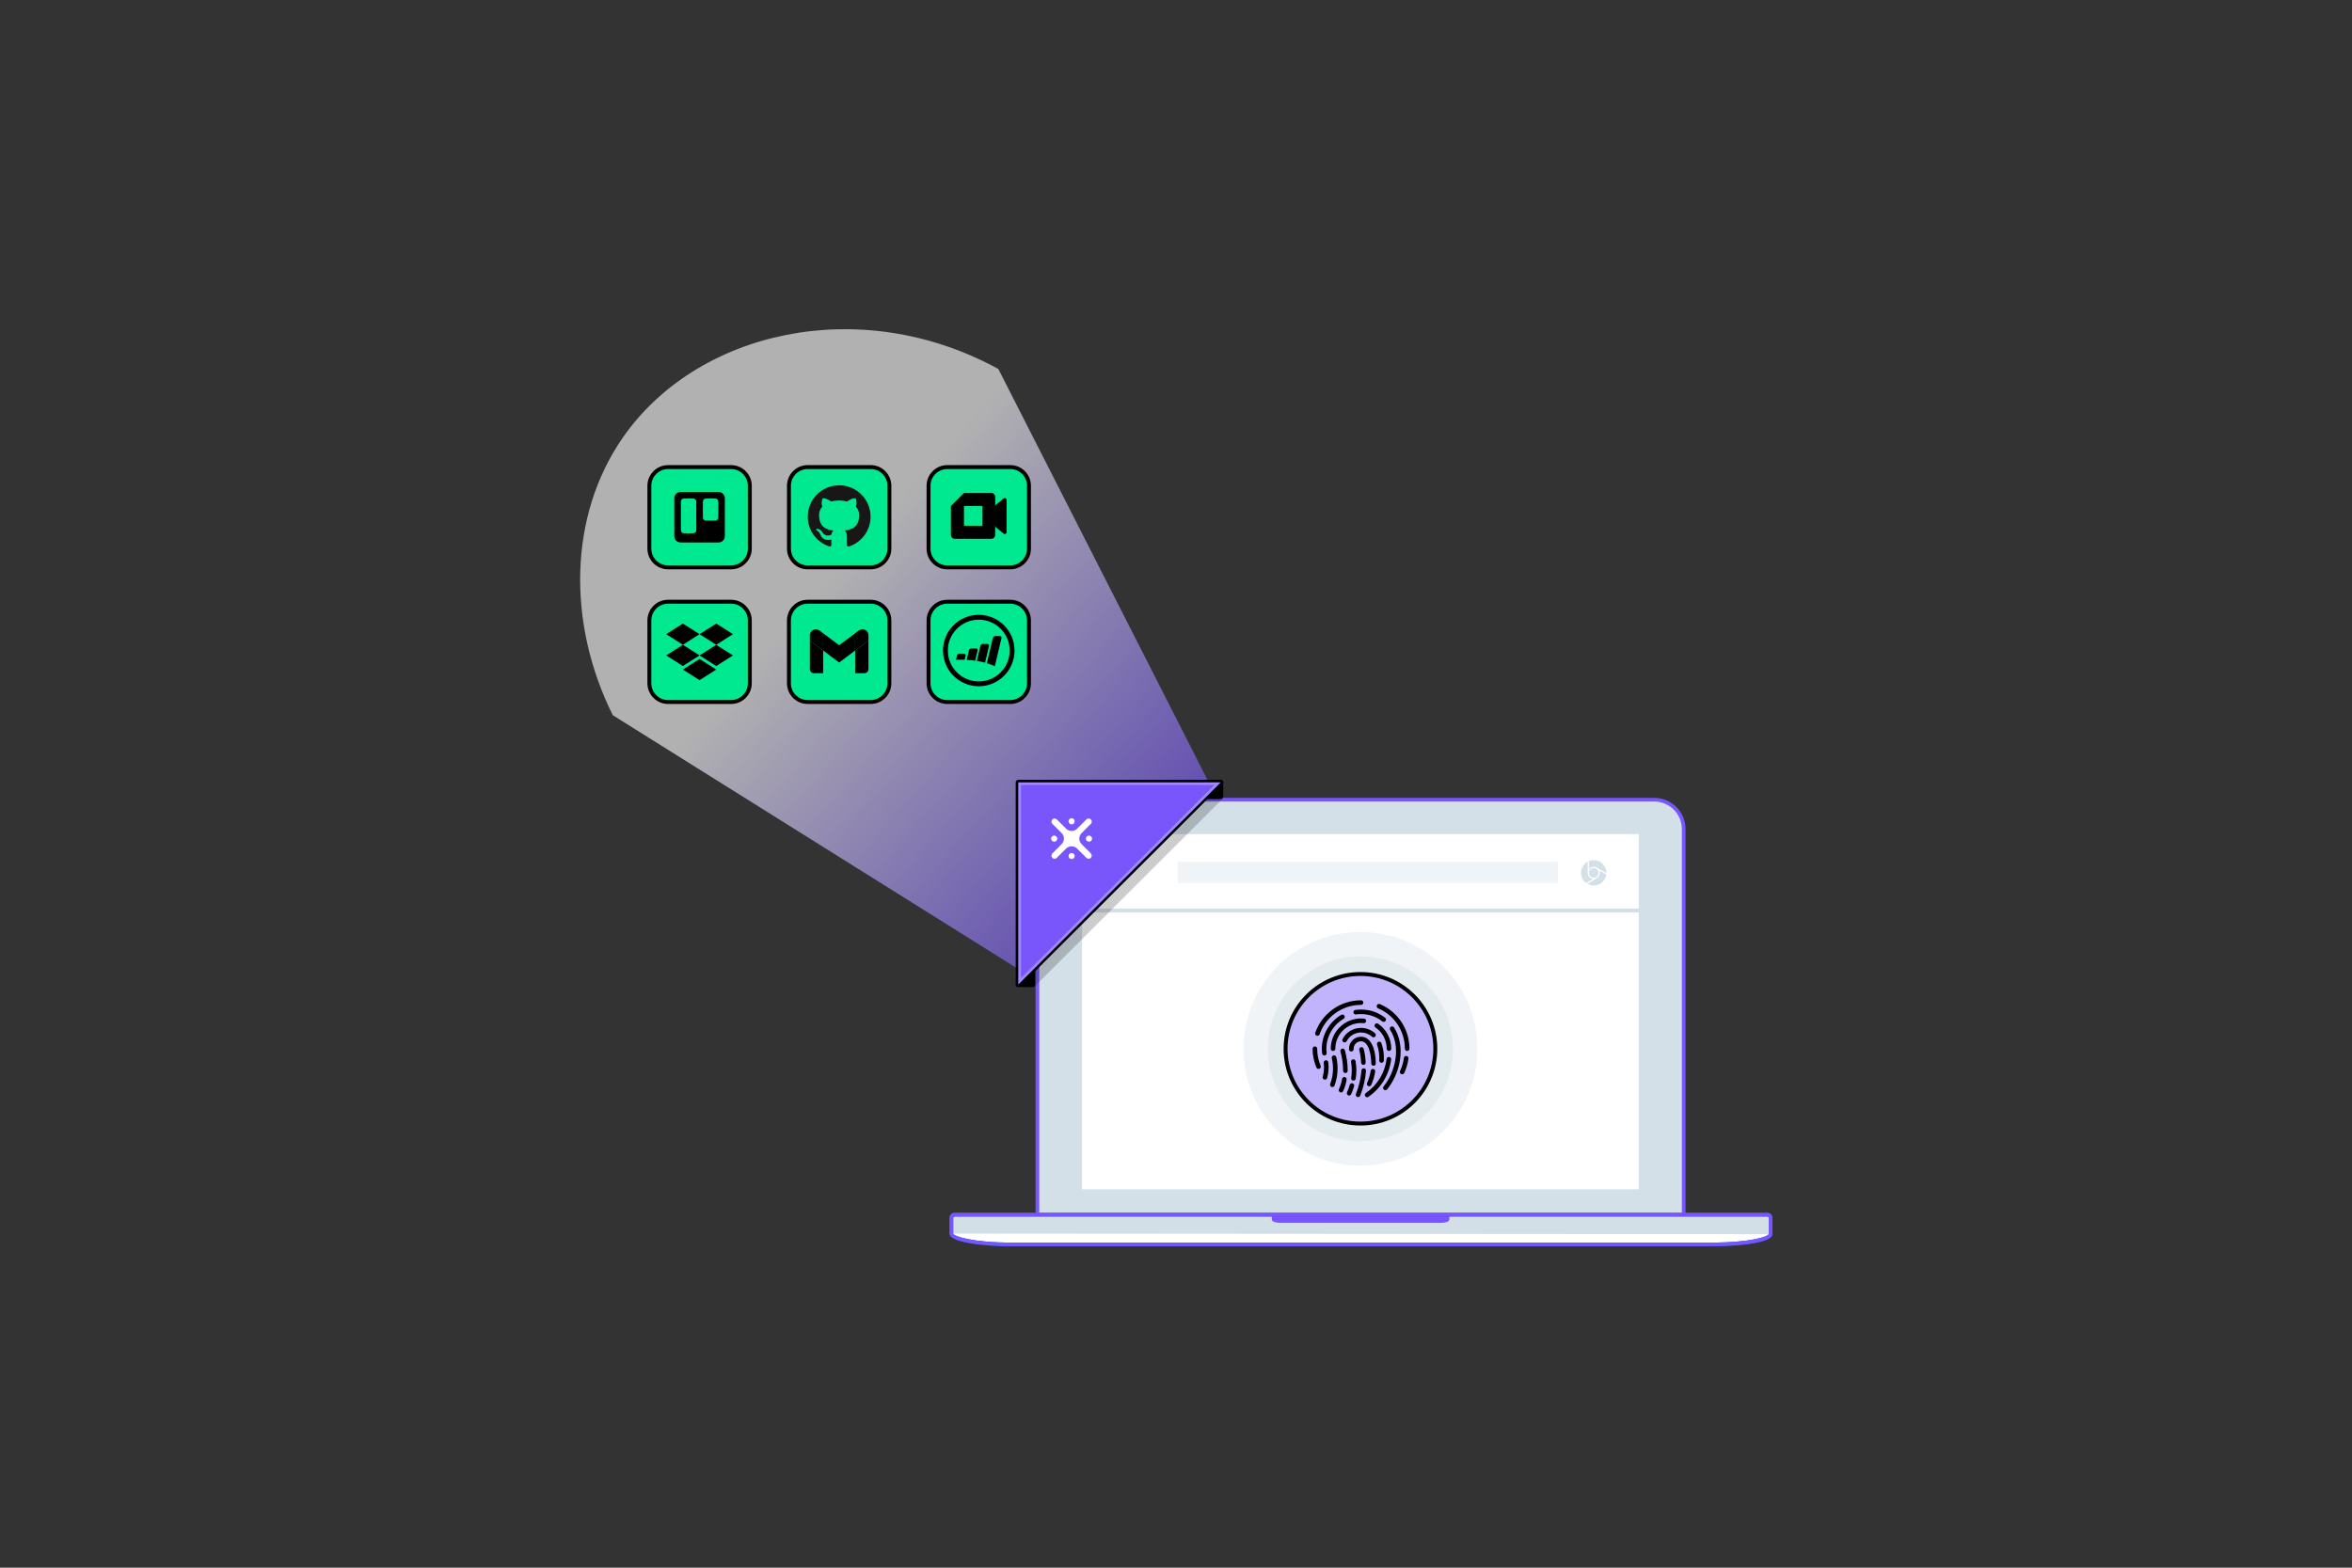 <svg width="300" height="200" viewBox="0 0 300 200" fill="none" xmlns="http://www.w3.org/2000/svg">
<rect x="0" y="0" width="300" height="200" fill="#333333" stroke="none"/>
<g style="mix-blend-mode:multiply" opacity="0.62">
<path d="M154.319 100.081C146.351 108.041 138.379 116.004 130.411 123.964C112.996 113.057 95.577 102.15 78.162 91.243C72.305 79.478 72.561 65.83 79.364 55.938C88.798 42.217 109.656 37.404 127.337 47.07C136.331 64.743 145.325 82.412 154.319 100.081Z" fill="url(#paint0_linear_3168_7358)"/>
</g>
<path d="M128.857 59.587H120.828C119.506 59.587 118.438 60.658 118.438 61.975V69.995C118.438 71.315 119.51 72.383 120.828 72.383H128.857C130.179 72.383 131.247 71.312 131.247 69.995V61.975C131.247 60.655 130.179 59.587 128.857 59.587Z" fill="#00E990" stroke="black" stroke-width="0.5" stroke-miterlimit="10" stroke-linecap="round"/>
<path d="M111.05 59.587H103.022C101.7 59.587 100.631 60.658 100.631 61.975V69.995C100.631 71.315 101.703 72.383 103.022 72.383H111.05C112.372 72.383 113.441 71.312 113.441 69.995V61.975C113.441 60.655 112.372 59.587 111.05 59.587Z" fill="#00E990" stroke="black" stroke-width="0.5" stroke-miterlimit="10" stroke-linecap="round"/>
<path d="M93.247 59.587H85.219C83.897 59.587 82.828 60.658 82.828 61.975V69.995C82.828 71.315 83.9 72.383 85.219 72.383H93.247C94.569 72.383 95.638 71.312 95.638 69.995V61.975C95.638 60.655 94.566 59.587 93.247 59.587Z" fill="#00E990" stroke="black" stroke-width="0.5" stroke-miterlimit="10" stroke-linecap="round"/>
<path d="M128.857 76.764H120.828C119.506 76.764 118.438 77.835 118.438 79.152V87.172C118.438 88.492 119.51 89.56 120.828 89.56H128.857C130.179 89.56 131.247 88.489 131.247 87.172V79.152C131.247 77.835 130.179 76.764 128.857 76.764Z" fill="#00E990" stroke="black" stroke-width="0.5" stroke-miterlimit="10" stroke-linecap="round"/>
<path d="M111.05 76.764H103.022C101.7 76.764 100.631 77.835 100.631 79.152V87.172C100.631 88.492 101.703 89.56 103.022 89.56H111.05C112.372 89.56 113.441 88.489 113.441 87.172V79.152C113.441 77.835 112.372 76.764 111.05 76.764Z" fill="#00E990" stroke="black" stroke-width="0.5" stroke-miterlimit="10" stroke-linecap="round"/>
<path d="M93.247 76.764H85.219C83.897 76.764 82.828 77.835 82.828 79.152V87.172C82.828 88.492 83.9 89.56 85.219 89.56H93.247C94.569 89.56 95.638 88.489 95.638 87.172V79.152C95.638 77.835 94.566 76.764 93.247 76.764Z" fill="#00E990" stroke="black" stroke-width="0.5" stroke-miterlimit="10" stroke-linecap="round"/>
<path fill-rule="evenodd" clip-rule="evenodd" d="M107.035 61.912C104.824 61.912 103.029 63.705 103.029 65.913C103.029 67.68 104.178 69.18 105.77 69.709C105.97 69.745 106.043 69.622 106.043 69.516C106.043 69.419 106.039 69.17 106.036 68.834C104.921 69.077 104.688 68.298 104.688 68.298C104.504 67.836 104.241 67.713 104.241 67.713C103.878 67.463 104.268 67.47 104.268 67.47C104.671 67.5 104.881 67.883 104.881 67.883C105.237 68.495 105.82 68.318 106.046 68.215C106.083 67.956 106.186 67.779 106.299 67.68C105.41 67.58 104.474 67.234 104.474 65.704C104.474 65.268 104.631 64.909 104.887 64.629C104.847 64.53 104.708 64.121 104.927 63.572C104.927 63.572 105.264 63.465 106.029 63.981C106.349 63.891 106.692 63.848 107.032 63.848C107.371 63.848 107.714 63.894 108.034 63.981C108.8 63.462 109.133 63.572 109.133 63.572C109.353 64.124 109.213 64.53 109.173 64.629C109.429 64.909 109.586 65.265 109.586 65.704C109.586 67.241 108.65 67.58 107.758 67.68C107.901 67.803 108.031 68.049 108.031 68.421C108.031 68.957 108.027 69.389 108.027 69.519C108.027 69.626 108.101 69.752 108.304 69.712C109.895 69.183 111.041 67.683 111.041 65.917C111.041 63.705 109.249 61.912 107.035 61.912Z" fill="#181616"/>
<path d="M103.806 85.878H104.995V82.994L103.297 81.72V85.369C103.297 85.652 103.527 85.878 103.806 85.878Z" fill="black"/>
<path d="M109.074 85.878H110.263C110.546 85.878 110.772 85.652 110.772 85.369V81.72L109.074 82.994V85.878Z" fill="black"/>
<path d="M109.074 80.789V82.994L110.772 81.72V81.041C110.772 80.413 110.053 80.054 109.55 80.429L109.074 80.789Z" fill="black"/>
<path fill-rule="evenodd" clip-rule="evenodd" d="M104.996 82.994V80.789L107.034 82.315L109.072 80.789V82.994L107.034 84.521L104.996 82.994Z" fill="black"/>
<path d="M103.297 81.041V81.72L104.995 82.994V80.789L104.519 80.433C104.016 80.053 103.297 80.413 103.297 81.041Z" fill="black"/>
<path d="M125.311 65.814L126.003 66.605L126.936 67.201L127.099 65.82L126.936 64.47L125.987 64.992L125.311 65.814Z" fill="black"/>
<path d="M121.289 67.074V68.252C121.289 68.521 121.509 68.737 121.775 68.737H122.954L123.197 67.849L122.954 67.074L122.145 66.831L121.289 67.074Z" fill="black"/>
<path d="M122.954 62.893L121.289 64.556L122.145 64.799L122.954 64.556L123.194 63.791L122.954 62.893Z" fill="black"/>
<path d="M122.954 64.556H121.289V67.074H122.954V64.556Z" fill="black"/>
<path d="M128.003 63.598L126.938 64.47V67.201L128.006 68.075C128.166 68.202 128.399 68.085 128.399 67.882V63.785C128.399 63.578 128.16 63.468 128.003 63.598ZM125.313 65.814V67.071H122.955V68.734H126.448C126.718 68.734 126.934 68.514 126.934 68.248V67.201L125.313 65.814Z" fill="black"/>
<path d="M126.45 62.893H122.957V64.556H125.315V65.814L126.94 64.466V63.375C126.936 63.109 126.716 62.893 126.45 62.893Z" fill="black"/>
<path d="M124.491 82.725H123.905C123.762 82.725 123.619 82.838 123.589 82.974L123.306 84.185C123.696 84.208 124.052 84.241 124.385 84.288L124.695 82.974C124.725 82.838 124.635 82.725 124.491 82.725ZM122.963 83.393H122.377C122.234 83.393 122.091 83.506 122.061 83.643L121.938 84.175C122.027 84.168 122.121 84.162 122.224 84.162C122.51 84.158 122.783 84.162 123.043 84.171L123.166 83.643C123.193 83.506 123.103 83.393 122.963 83.393ZM125.947 82.149H125.361C125.217 82.149 125.074 82.262 125.044 82.398L124.595 84.318C124.984 84.381 125.334 84.454 125.647 84.541L126.15 82.398C126.18 82.262 126.09 82.149 125.947 82.149ZM127.538 81.144H126.952C126.809 81.144 126.666 81.258 126.636 81.394L125.88 84.611C126.283 84.734 126.616 84.87 126.892 85.003L127.738 81.394C127.771 81.258 127.681 81.144 127.538 81.144Z" fill="black"/>
<path d="M124.843 86.932C122.665 86.932 120.901 85.169 120.901 82.994C120.901 80.819 122.665 79.056 124.843 79.056C127.021 79.056 128.786 80.819 128.786 82.994C128.786 85.169 127.021 86.932 124.843 86.932ZM124.843 78.437C122.322 78.437 120.281 80.476 120.281 82.994C120.281 85.512 122.322 87.551 124.843 87.551C127.364 87.551 129.405 85.512 129.405 82.994C129.405 80.479 127.36 78.437 124.843 78.437Z" fill="black"/>
<path fill-rule="evenodd" clip-rule="evenodd" d="M91.65 62.763H86.812C86.365 62.763 86.006 63.123 86.006 63.568V68.401C86.006 68.847 86.365 69.207 86.812 69.207H91.65C92.096 69.207 92.456 68.847 92.456 68.401V63.568C92.456 63.123 92.096 62.763 91.65 62.763ZM88.81 67.643C88.81 67.856 88.636 68.029 88.423 68.029H87.231C87.018 68.029 86.845 67.856 86.845 67.643V63.984C86.845 63.771 87.018 63.598 87.231 63.598H88.423C88.636 63.598 88.81 63.771 88.81 63.984V67.643ZM91.617 66.033C91.617 66.246 91.444 66.419 91.23 66.419H90.038C89.825 66.419 89.652 66.246 89.652 66.033V63.987C89.652 63.775 89.825 63.602 90.038 63.602H91.23C91.444 63.602 91.617 63.775 91.617 63.987V66.033Z" fill="black"/>
<path d="M87.102 82.259L89.23 80.905L87.102 79.551L84.975 80.905L87.102 82.259Z" fill="black"/>
<path d="M91.358 82.259L93.486 80.905L91.358 79.551L89.231 80.905L91.358 82.259Z" fill="black"/>
<path d="M89.23 83.613L87.102 82.259L84.975 83.613L87.102 84.966L89.23 83.613Z" fill="black"/>
<path d="M91.358 84.97L93.486 83.616L91.358 82.262L89.231 83.616L91.358 84.97Z" fill="black"/>
<path d="M91.357 85.419L89.229 84.065L87.102 85.419L89.229 86.772L91.357 85.419Z" fill="black"/>
<path d="M176.081 107.871C176.451 108.051 176.867 108.244 177.074 108.344C177.15 108.377 177.183 108.467 177.15 108.543L176.677 109.611C176.677 109.611 176.677 109.614 176.674 109.614C176.637 109.691 176.547 109.724 176.471 109.687L175.489 109.218C174.776 108.879 174.38 108.799 173.987 109.448C173.93 109.541 173.88 109.628 173.84 109.694V109.697C173.797 109.771 173.7 109.791 173.63 109.747L172.638 109.139C172.568 109.095 172.545 109.002 172.588 108.932C172.635 108.859 172.691 108.763 172.741 108.683C173.607 107.266 174.743 107.223 176.081 107.871ZM177.187 106.255C177.237 106.175 177.293 106.078 177.34 106.005C177.383 105.935 177.36 105.842 177.29 105.799L176.298 105.19C176.228 105.144 176.135 105.16 176.085 105.23C176.081 105.234 176.081 105.237 176.078 105.24C176.038 105.307 175.988 105.393 175.931 105.486C175.538 106.135 175.142 106.055 174.43 105.716L173.447 105.25C173.371 105.214 173.281 105.247 173.244 105.323L173.241 105.327L172.768 106.394C172.735 106.471 172.768 106.561 172.845 106.594C173.051 106.69 173.464 106.887 173.837 107.066C175.179 107.712 176.318 107.668 177.187 106.255Z" fill="black"/>
<path d="M176.081 107.871C176.451 108.051 176.867 108.244 177.074 108.344C177.15 108.377 177.183 108.467 177.15 108.543L176.677 109.611C176.677 109.611 176.677 109.614 176.674 109.614C176.637 109.691 176.547 109.724 176.471 109.687L175.489 109.218C174.776 108.879 174.38 108.799 173.987 109.448C173.93 109.541 173.88 109.628 173.84 109.694V109.697C173.797 109.771 173.7 109.791 173.63 109.747L172.638 109.139C172.568 109.095 172.545 109.002 172.588 108.932C172.635 108.859 172.691 108.763 172.741 108.683C173.607 107.266 174.743 107.223 176.081 107.871ZM177.187 106.255C177.237 106.175 177.293 106.078 177.34 106.005C177.383 105.935 177.36 105.842 177.29 105.799L176.298 105.19C176.228 105.144 176.135 105.16 176.085 105.23C176.081 105.234 176.081 105.237 176.078 105.24C176.038 105.307 175.988 105.393 175.931 105.486C175.538 106.135 175.142 106.055 174.43 105.716L173.447 105.25C173.371 105.214 173.281 105.247 173.244 105.323L173.241 105.327L172.768 106.394C172.735 106.471 172.768 106.561 172.845 106.594C173.051 106.69 173.464 106.887 173.837 107.066C175.179 107.712 176.318 107.668 177.187 106.255Z" fill="black"/>
<path fill-rule="evenodd" clip-rule="evenodd" d="M210.985 102.023H136.097C135.101 102.027 134.149 102.419 133.443 103.121C132.737 103.82 132.334 104.771 132.324 105.762V154.965H214.758V105.762C214.748 104.768 214.345 103.82 213.639 103.118C212.933 102.419 211.981 102.023 210.985 102.023Z" fill="#D4E0E7"/>
<path fill-rule="evenodd" clip-rule="evenodd" d="M218.055 158.76H129.049C124.42 158.76 121.307 158.052 121.307 157.376V155.327C121.32 155.221 121.373 155.121 121.456 155.051C121.54 154.982 121.65 154.952 121.756 154.962H225.344C225.454 154.952 225.56 154.985 225.644 155.051C225.727 155.121 225.784 155.218 225.797 155.327V157.46C225.797 157.992 223.383 158.76 218.055 158.76Z" fill="#D3DFE6"/>
<path fill-rule="evenodd" clip-rule="evenodd" d="M225.797 157.456C225.797 157.988 223.383 158.76 218.055 158.76H129.049C124.42 158.76 121.307 158.052 121.307 157.376L225.797 157.456Z" fill="white"/>
<path fill-rule="evenodd" clip-rule="evenodd" d="M184.865 155.111V155.577C184.865 155.91 184.212 156.009 183.716 156.009H163.398C162.878 156.009 162.219 155.91 162.219 155.577V155.111" fill="#7856FF"/>
<path d="M218.094 159H129.088C125.122 159 121.109 158.444 121.109 157.383V155.334C121.123 155.165 121.199 155.005 121.329 154.892C121.459 154.779 121.625 154.722 121.795 154.732H225.383C225.553 154.722 225.723 154.779 225.849 154.892C225.979 155.005 226.056 155.165 226.069 155.334V157.466C226.072 158.381 222.866 159 218.094 159ZM121.799 155.201C121.675 155.201 121.582 155.271 121.582 155.331V157.38C121.645 157.706 123.973 158.527 129.091 158.527H218.098C223.518 158.527 225.5 157.736 225.606 157.446L225.603 155.327C225.603 155.264 225.51 155.198 225.387 155.198L121.799 155.201Z" fill="#0054E4"/>
<path d="M225.387 154.729H214.995V105.762C214.988 104.705 214.565 103.693 213.813 102.948C213.06 102.203 212.044 101.787 210.986 101.791H136.098C135.039 101.787 134.023 102.203 133.271 102.948C132.518 103.693 132.095 104.705 132.088 105.762V154.729H121.799C121.629 154.719 121.46 154.775 121.333 154.888C121.203 155.001 121.127 155.161 121.113 155.331V157.38C121.113 158.441 125.126 158.996 129.092 158.996H218.098C222.87 158.996 226.076 158.378 226.076 157.46V155.327C226.063 155.158 225.983 154.998 225.857 154.885C225.723 154.775 225.557 154.719 225.387 154.729ZM132.558 105.762C132.575 104.834 132.954 103.946 133.613 103.291C134.276 102.636 135.165 102.266 136.094 102.256H210.982C211.918 102.253 212.814 102.619 213.476 103.278C214.139 103.933 214.515 104.828 214.522 105.759V154.725H132.558V105.762ZM218.095 158.527H129.088C123.97 158.527 121.643 157.706 121.579 157.38V155.331C121.579 155.268 121.673 155.201 121.796 155.201H225.384C225.507 155.201 225.6 155.271 225.6 155.331L225.604 157.45C225.497 157.736 223.519 158.527 218.095 158.527Z" fill="#7856FF"/>
<path d="M209.021 106.417H138.016V151.722H209.021V106.417Z" fill="white"/>
<path d="M137.805 116.167H209.383" stroke="#D4E0E7" stroke-width="0.5" stroke-miterlimit="10"/>
<path opacity="0.36" d="M198.728 109.957H150.189V112.648H198.728V109.957Z" fill="#D6E2E9"/>
<path d="M201.662 111.357C201.662 110.742 202.005 110.206 202.511 109.934V111.357C202.511 111.361 202.511 111.364 202.511 111.367C202.515 111.763 202.821 112.089 203.21 112.126L202.328 112.664C201.925 112.372 201.662 111.896 201.662 111.357Z" fill="#D4E0E7"/>
<path d="M202.475 112.758L203.687 112.012C203.69 112.009 203.697 112.006 203.7 112.002C203.913 111.866 204.056 111.627 204.056 111.354C204.056 111.244 204.033 111.141 203.993 111.048L204.892 111.56C204.792 112.358 204.11 112.97 203.287 112.97C202.987 112.977 202.711 112.894 202.475 112.758Z" fill="#D4E0E7"/>
<path d="M202.668 111.357C202.668 111.014 202.944 110.742 203.284 110.742C203.394 110.742 203.497 110.772 203.584 110.822L203.587 110.825C203.773 110.931 203.897 111.131 203.897 111.36C203.897 111.703 203.62 111.976 203.281 111.976C202.941 111.972 202.668 111.7 202.668 111.357Z" fill="#D4E0E7"/>
<path d="M202.668 110.898V109.86C202.858 109.781 203.068 109.737 203.284 109.737C204.18 109.737 204.902 110.462 204.902 111.354C204.902 111.367 204.902 111.377 204.902 111.39L203.667 110.685C203.664 110.682 203.66 110.682 203.657 110.682C203.547 110.619 203.421 110.586 203.284 110.586C203.031 110.586 202.808 110.709 202.668 110.898Z" fill="#D4E0E7"/>
<path d="M129.889 125.757C129.822 125.757 129.762 125.717 129.735 125.654C129.709 125.59 129.725 125.521 129.772 125.474L131.58 123.668C131.613 123.635 131.653 123.618 131.697 123.618C131.717 123.618 131.74 123.621 131.76 123.631C131.823 123.658 131.863 123.718 131.863 123.784V125.59C131.863 125.684 131.79 125.757 131.697 125.757H129.889Z" fill="black"/>
<path d="M131.697 123.784V125.59H129.889L131.697 123.784ZM131.697 123.452C131.611 123.452 131.524 123.485 131.461 123.548L129.653 125.354C129.556 125.451 129.529 125.594 129.579 125.717C129.629 125.84 129.753 125.923 129.886 125.923H131.694C131.877 125.923 132.027 125.773 132.027 125.59V123.784C132.027 123.651 131.947 123.528 131.82 123.478C131.784 123.462 131.74 123.452 131.697 123.452Z" fill="black"/>
<path d="M153.889 101.784C153.822 101.784 153.762 101.744 153.735 101.681C153.709 101.618 153.725 101.548 153.772 101.501L155.58 99.695C155.613 99.662 155.653 99.645 155.697 99.645C155.717 99.645 155.74 99.648 155.76 99.658C155.823 99.685 155.863 99.745 155.863 99.811V101.618C155.863 101.711 155.79 101.784 155.697 101.784H153.889Z" fill="black"/>
<path d="M155.693 99.815V101.618H153.885L155.693 99.815ZM155.693 99.482C155.607 99.482 155.52 99.515 155.457 99.579L153.649 101.385C153.552 101.481 153.526 101.624 153.575 101.747C153.625 101.87 153.749 101.954 153.882 101.954H155.69C155.873 101.954 156.023 101.804 156.023 101.621V99.815C156.023 99.682 155.943 99.559 155.816 99.509C155.78 99.489 155.737 99.482 155.693 99.482Z" fill="black"/>
<path d="M129.889 125.757C129.869 125.757 129.846 125.753 129.826 125.743C129.763 125.717 129.723 125.657 129.723 125.59V99.815C129.723 99.722 129.796 99.648 129.889 99.648H155.692C155.759 99.648 155.819 99.688 155.845 99.752C155.872 99.815 155.855 99.885 155.809 99.931L130.006 125.707C129.976 125.737 129.932 125.757 129.889 125.757Z" fill="#7856FC"/>
<path d="M155.691 99.815L129.888 125.59V99.815H155.691ZM155.691 99.482H129.888C129.705 99.482 129.555 99.632 129.555 99.815V125.59C129.555 125.723 129.635 125.846 129.761 125.896C129.801 125.913 129.844 125.923 129.888 125.923C129.974 125.923 130.061 125.89 130.124 125.826L155.927 100.051C156.024 99.954 156.05 99.811 156 99.688C155.947 99.562 155.827 99.482 155.691 99.482Z" fill="black"/>
<g opacity="0.3">
<path d="M154.891 100.148L130.227 124.785V100.148H154.891ZM155.694 99.815H129.891V125.59L155.694 99.815Z" fill="white"/>
</g>
<path d="M136.963 104.498C136.89 104.425 136.79 104.385 136.686 104.385C136.583 104.385 136.483 104.425 136.41 104.498C136.337 104.572 136.297 104.671 136.297 104.774C136.297 104.878 136.337 104.977 136.41 105.051C136.43 105.07 136.45 105.084 136.47 105.1C136.533 105.144 136.61 105.167 136.686 105.167C136.763 105.167 136.84 105.144 136.903 105.1C136.923 105.087 136.943 105.07 136.963 105.051C137.036 104.977 137.076 104.878 137.076 104.774C137.076 104.671 137.036 104.572 136.963 104.498Z" fill="white"/>
<path d="M136.41 109.481C136.483 109.554 136.583 109.594 136.686 109.594C136.79 109.594 136.89 109.554 136.963 109.481C137.036 109.408 137.076 109.308 137.076 109.205C137.076 109.102 137.036 109.002 136.963 108.929C136.89 108.856 136.79 108.816 136.686 108.816C136.583 108.816 136.483 108.856 136.41 108.929C136.337 109.002 136.297 109.102 136.297 109.205C136.297 109.308 136.337 109.405 136.41 109.481Z" fill="white"/>
<path d="M134.206 109.414C134.286 109.508 134.399 109.558 134.512 109.558C134.616 109.558 134.719 109.518 134.795 109.441L135.981 108.257C136.367 107.871 136.996 107.871 137.386 108.257L138.571 109.441C138.651 109.521 138.751 109.558 138.854 109.558C138.968 109.558 139.081 109.511 139.161 109.414C139.301 109.252 139.267 109.002 139.117 108.852L137.955 107.691C137.569 107.306 137.569 106.677 137.955 106.288L139.141 105.104C139.297 104.947 139.297 104.694 139.141 104.538C138.984 104.382 138.731 104.382 138.575 104.538L137.389 105.722C137.003 106.108 136.374 106.108 135.984 105.722L134.799 104.538C134.642 104.382 134.389 104.382 134.233 104.538C134.076 104.694 134.076 104.947 134.233 105.104L135.418 106.288C135.804 106.674 135.804 107.302 135.418 107.691L134.253 108.852C134.099 109.005 134.069 109.252 134.206 109.414Z" fill="white"/>
<path d="M139.291 106.99C139.291 106.887 139.251 106.787 139.178 106.714C139.104 106.641 139.005 106.601 138.901 106.601C138.798 106.601 138.698 106.641 138.625 106.714C138.552 106.787 138.512 106.887 138.512 106.99C138.512 107.016 138.515 107.043 138.518 107.066C138.535 107.143 138.572 107.209 138.625 107.266C138.698 107.339 138.798 107.379 138.901 107.379C139.005 107.379 139.104 107.339 139.178 107.266C139.251 107.193 139.291 107.093 139.291 106.99Z" fill="white"/>
<path d="M134.191 107.266C134.344 107.419 134.594 107.419 134.744 107.266C134.817 107.193 134.857 107.093 134.857 106.99C134.857 106.963 134.853 106.937 134.85 106.913C134.847 106.893 134.84 106.877 134.833 106.857C134.813 106.803 134.783 106.754 134.74 106.714C134.664 106.637 134.564 106.601 134.464 106.601C134.364 106.601 134.264 106.637 134.187 106.714C134.114 106.787 134.074 106.887 134.074 106.99C134.078 107.093 134.118 107.193 134.191 107.266Z" fill="white"/>
<path opacity="0.2" d="M131.888 125.933L155.883 101.964V100.157L130.08 125.933H131.888Z" fill="black"/>
<path opacity="0.36" d="M173.525 148.702C181.764 148.702 188.443 142.03 188.443 133.8C188.443 125.57 181.764 118.898 173.525 118.898C165.286 118.898 158.607 125.57 158.607 133.8C158.607 142.03 165.286 148.702 173.525 148.702Z" fill="#D6E2E9"/>
<path opacity="0.5" d="M173.525 145.591C180.044 145.591 185.329 140.312 185.329 133.8C185.329 127.287 180.044 122.008 173.525 122.008C167.006 122.008 161.721 127.287 161.721 133.8C161.721 140.312 167.006 145.591 173.525 145.591Z" fill="#D6E2E9"/>
<path d="M173.527 143.34C178.801 143.34 183.077 139.069 183.077 133.8C183.077 128.531 178.801 124.26 173.527 124.26C168.252 124.26 163.977 128.531 163.977 133.8C163.977 139.069 168.252 143.34 173.527 143.34Z" fill="#B9A8FF" fill-opacity="0.811" stroke="black" stroke-width="0.5" stroke-linecap="round" stroke-linejoin="round"/>
<path d="M168.178 136.368C168.065 136.368 167.955 136.301 167.908 136.191C167.585 135.43 167.422 134.621 167.422 133.79C167.422 133.63 167.552 133.497 167.715 133.497C167.875 133.497 168.008 133.627 168.008 133.79C168.008 134.545 168.154 135.277 168.447 135.965C168.511 136.115 168.441 136.285 168.291 136.348C168.251 136.361 168.214 136.368 168.178 136.368Z" fill="black"/>
<path d="M178.846 137.053C178.806 137.053 178.763 137.043 178.723 137.026C178.577 136.957 178.513 136.784 178.583 136.637C178.833 136.108 178.996 135.543 179.069 134.964C179.089 134.804 179.236 134.691 179.396 134.711C179.556 134.731 179.669 134.878 179.649 135.037C179.569 135.679 179.386 136.301 179.113 136.887C179.059 136.993 178.956 137.053 178.846 137.053Z" fill="black"/>
<path d="M179.486 134.079C179.326 134.079 179.192 133.949 179.192 133.787C179.192 131.535 177.851 129.512 175.776 128.637C175.626 128.574 175.56 128.405 175.62 128.255C175.683 128.105 175.853 128.039 176.002 128.099C178.293 129.066 179.775 131.298 179.775 133.787C179.779 133.949 179.649 134.079 179.486 134.079Z" fill="black"/>
<path d="M168.039 132.147C168.006 132.147 167.976 132.14 167.942 132.13C167.789 132.077 167.709 131.91 167.763 131.757C168.625 129.279 170.973 127.613 173.6 127.613C173.76 127.613 173.893 127.743 173.893 127.906C173.893 128.065 173.763 128.198 173.6 128.198C171.219 128.198 169.095 129.705 168.315 131.95C168.272 132.07 168.162 132.147 168.039 132.147Z" fill="black"/>
<path d="M168.928 134.655C168.781 134.655 168.658 134.545 168.638 134.398C168.615 134.199 168.602 133.993 168.602 133.79C168.602 132.017 169.554 130.36 171.089 129.469C171.229 129.389 171.405 129.436 171.489 129.575C171.568 129.715 171.522 129.891 171.382 129.974C170.027 130.763 169.184 132.226 169.184 133.79C169.184 133.969 169.194 134.149 169.218 134.329C169.238 134.488 169.124 134.635 168.965 134.651C168.951 134.651 168.938 134.655 168.928 134.655Z" fill="black"/>
<path d="M176.495 130.367C176.431 130.367 176.368 130.347 176.315 130.304C175.532 129.695 174.593 129.372 173.601 129.372C173.388 129.372 173.171 129.389 172.962 129.419C172.802 129.442 172.655 129.332 172.632 129.173C172.609 129.013 172.719 128.867 172.878 128.844C173.115 128.81 173.358 128.79 173.601 128.79C174.726 128.79 175.789 129.156 176.674 129.845C176.801 129.945 176.824 130.127 176.724 130.254C176.664 130.33 176.581 130.367 176.495 130.367Z" fill="black"/>
<path d="M176.7 139.082C176.633 139.082 176.57 139.059 176.517 139.015C176.393 138.912 176.373 138.729 176.477 138.606C177.992 136.76 178.721 133.557 177.316 131.392C177.229 131.255 177.266 131.076 177.402 130.989C177.539 130.903 177.719 130.939 177.805 131.076C178.524 132.18 178.797 133.63 178.581 135.157C178.381 136.547 177.782 137.941 176.929 138.975C176.866 139.045 176.783 139.082 176.7 139.082Z" fill="black"/>
<path d="M173.904 135.852C173.748 135.852 173.618 135.729 173.611 135.573C173.591 135.011 173.511 134.468 173.375 133.956C173.335 133.8 173.425 133.64 173.581 133.6C173.738 133.56 173.897 133.65 173.937 133.807C174.084 134.359 174.171 134.947 174.194 135.553C174.201 135.712 174.074 135.849 173.914 135.856C173.911 135.852 173.907 135.852 173.904 135.852Z" fill="black"/>
<path d="M173.226 139.96C173.189 139.96 173.152 139.953 173.116 139.94C172.966 139.88 172.893 139.711 172.953 139.561C173.339 138.596 173.582 137.558 173.652 136.564C173.662 136.404 173.802 136.281 173.965 136.294C174.125 136.304 174.248 136.444 174.235 136.607C174.161 137.662 173.905 138.756 173.495 139.78C173.449 139.89 173.339 139.96 173.226 139.96Z" fill="black"/>
<path d="M168.994 137.741C168.967 137.741 168.94 137.738 168.914 137.731C168.761 137.688 168.671 137.525 168.714 137.372C168.874 136.813 168.92 136.198 168.844 135.592C168.824 135.433 168.937 135.286 169.097 135.266C169.257 135.246 169.403 135.36 169.423 135.519C169.507 136.201 169.457 136.896 169.273 137.532C169.237 137.658 169.12 137.741 168.994 137.741Z" fill="black"/>
<path d="M177.167 134.079C177.008 134.079 176.874 133.949 176.874 133.786C176.874 132.705 176.342 131.697 175.449 131.085C175.316 130.996 175.283 130.813 175.373 130.68C175.463 130.547 175.646 130.513 175.779 130.603C176.831 131.325 177.457 132.512 177.457 133.783C177.457 133.949 177.327 134.079 177.167 134.079Z" fill="black"/>
<path d="M170.031 134.079C169.871 134.079 169.738 133.949 169.738 133.786C169.738 131.661 171.47 129.931 173.598 129.931C173.731 129.931 173.864 129.938 173.994 129.951C174.154 129.968 174.27 130.111 174.254 130.27C174.237 130.43 174.094 130.547 173.934 130.53C173.824 130.52 173.711 130.513 173.598 130.513C171.793 130.513 170.321 131.98 170.321 133.786C170.324 133.949 170.194 134.079 170.031 134.079Z" fill="black"/>
<path d="M169.942 138.686C169.909 138.686 169.872 138.68 169.839 138.666C169.689 138.61 169.612 138.44 169.669 138.29C169.905 137.658 170.025 136.993 170.025 136.315C170.025 135.869 169.972 135.426 169.872 134.997C169.836 134.841 169.932 134.685 170.089 134.645C170.245 134.608 170.402 134.705 170.442 134.861C170.555 135.333 170.611 135.822 170.611 136.311C170.611 137.063 170.478 137.795 170.218 138.493C170.172 138.616 170.059 138.686 169.942 138.686Z" fill="black"/>
<path d="M174.376 139.98C174.283 139.98 174.193 139.937 174.136 139.854C174.046 139.721 174.08 139.541 174.213 139.448C175.685 138.437 176.627 136.89 176.87 135.09C176.89 134.931 177.037 134.818 177.196 134.841C177.356 134.861 177.47 135.011 177.446 135.167C177.183 137.129 176.151 138.823 174.543 139.927C174.493 139.963 174.433 139.98 174.376 139.98Z" fill="black"/>
<path d="M171.502 132.988C171.455 132.988 171.408 132.978 171.368 132.955C171.225 132.882 171.169 132.706 171.245 132.562C171.705 131.681 172.607 131.135 173.603 131.135C174.265 131.135 174.901 131.382 175.391 131.827C175.511 131.937 175.517 132.12 175.411 132.24C175.301 132.36 175.118 132.366 174.998 132.26C174.615 131.911 174.119 131.721 173.603 131.721C172.827 131.721 172.121 132.147 171.761 132.835C171.708 132.932 171.608 132.988 171.502 132.988Z" fill="black"/>
<path d="M171.607 136.893C171.447 136.893 171.317 136.764 171.314 136.604C171.311 135.769 171.197 134.941 170.978 134.143C170.934 133.986 171.024 133.827 171.181 133.783C171.337 133.74 171.497 133.83 171.54 133.986C171.777 134.838 171.897 135.716 171.897 136.601C171.897 136.764 171.767 136.893 171.607 136.893Z" fill="black"/>
<path d="M171.052 139.375C171.012 139.375 170.972 139.368 170.932 139.348C170.786 139.281 170.719 139.109 170.786 138.962C170.975 138.543 171.112 138.097 171.185 137.645C171.212 137.485 171.362 137.379 171.522 137.405C171.681 137.432 171.788 137.582 171.761 137.741C171.678 138.247 171.528 138.739 171.315 139.205C171.268 139.311 171.165 139.375 171.052 139.375Z" fill="black"/>
<path d="M176.215 135.589C176.209 135.589 176.202 135.589 176.195 135.589C176.036 135.579 175.912 135.44 175.922 135.28C175.966 134.595 175.872 133.919 175.649 133.277C175.596 133.124 175.676 132.958 175.829 132.905C175.982 132.852 176.149 132.932 176.202 133.085C176.455 133.8 176.555 134.551 176.508 135.316C176.495 135.469 176.365 135.589 176.215 135.589Z" fill="black"/>
<path d="M172.081 139.764C172.041 139.764 172.001 139.757 171.961 139.737C171.815 139.671 171.748 139.501 171.815 139.351C171.951 139.045 172.068 138.726 172.161 138.403C172.205 138.25 172.368 138.16 172.521 138.204C172.674 138.247 172.764 138.41 172.721 138.563C172.621 138.912 172.494 139.255 172.344 139.587C172.298 139.697 172.191 139.764 172.081 139.764Z" fill="black"/>
<path d="M172.635 137.865C172.621 137.865 172.605 137.865 172.591 137.861C172.432 137.838 172.322 137.688 172.345 137.529C172.415 137.073 172.435 136.607 172.405 136.142C172.392 135.919 172.365 135.699 172.328 135.48C172.302 135.32 172.408 135.17 172.568 135.144C172.728 135.117 172.878 135.224 172.904 135.383C172.944 135.619 172.971 135.862 172.988 136.105C173.021 136.611 172.998 137.12 172.924 137.615C172.901 137.762 172.774 137.865 172.635 137.865Z" fill="black"/>
<path d="M175.195 135.962C175.035 135.962 174.902 135.832 174.902 135.669C174.902 134.691 174.629 132.845 173.6 132.845C173.081 132.845 172.654 133.267 172.654 133.79C172.654 133.806 172.654 133.826 172.654 133.843C172.664 134.003 172.541 134.142 172.378 134.149C172.215 134.159 172.078 134.036 172.072 133.873C172.072 133.846 172.068 133.816 172.068 133.786C172.068 132.945 172.754 132.26 173.597 132.26C174.989 132.26 175.481 134.096 175.481 135.666C175.485 135.829 175.355 135.962 175.195 135.962Z" fill="black"/>
<path d="M174.638 138.583C174.598 138.583 174.558 138.576 174.518 138.556C174.372 138.49 174.305 138.32 174.372 138.171C174.591 137.675 174.748 137.153 174.831 136.617C174.854 136.458 175.004 136.348 175.164 136.374C175.324 136.398 175.434 136.547 175.407 136.707C175.317 137.296 175.147 137.868 174.904 138.41C174.854 138.52 174.748 138.583 174.638 138.583Z" fill="black"/>
<defs>
<linearGradient id="paint0_linear_3168_7358" x1="98.782" y1="67.909" x2="149.407" y2="112.987" gradientUnits="userSpaceOnUse">
<stop offset="0.134" stop-color="white"/>
<stop offset="1" stop-color="#7856FF"/>
</linearGradient>
</defs>
</svg>
